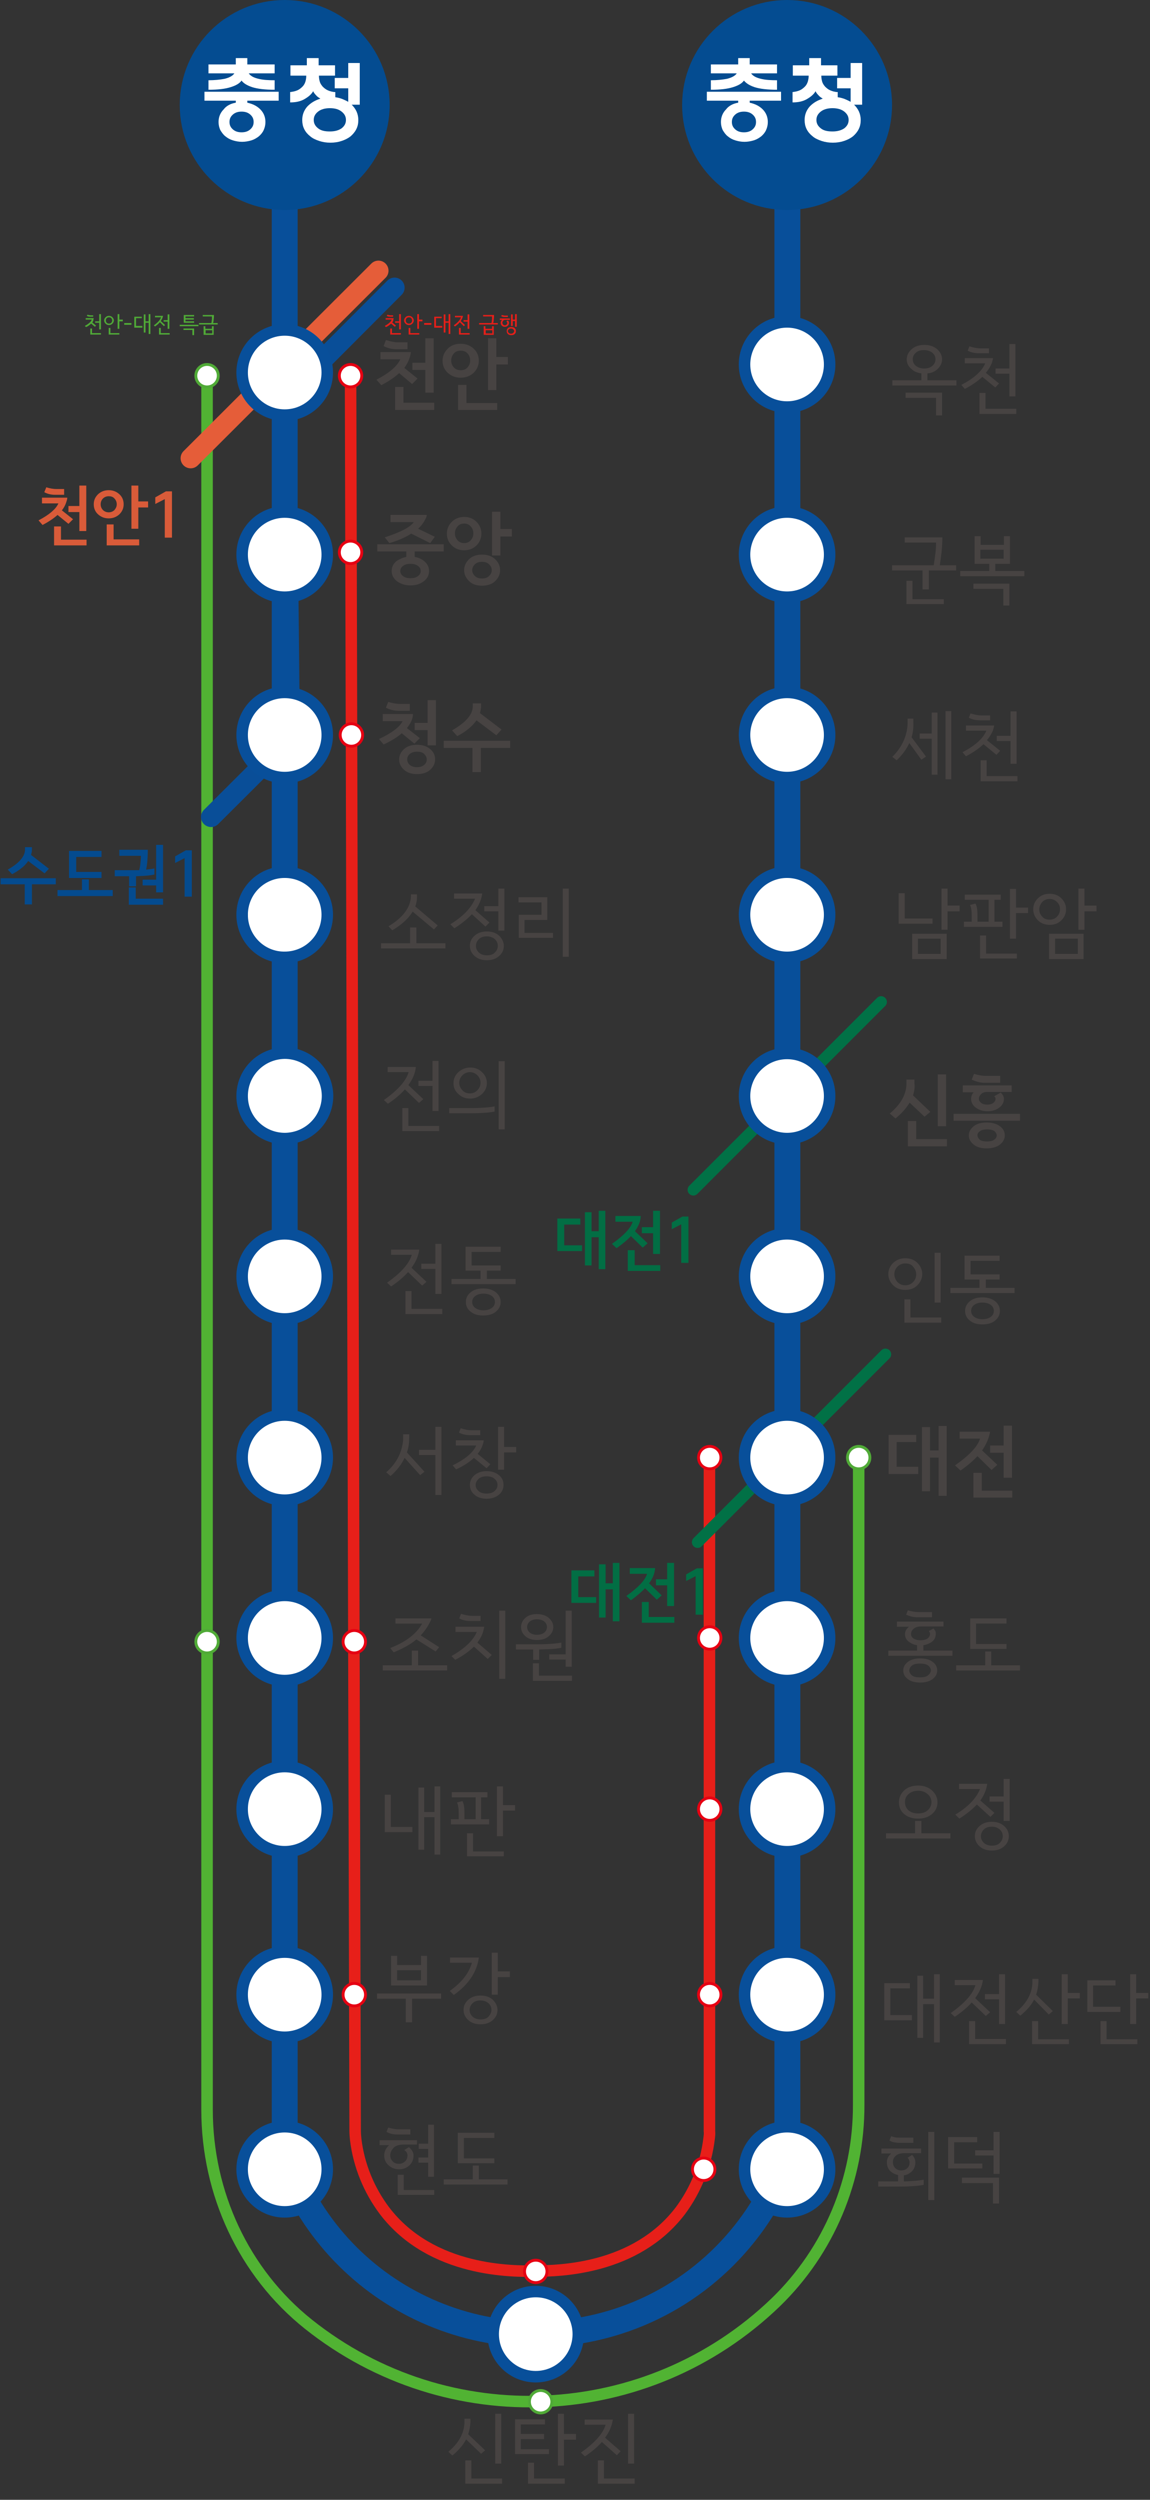 <?xml version="1.0" encoding="utf-8"?>
<!-- Generator: Adobe Illustrator 26.3.1, SVG Export Plug-In . SVG Version: 6.00 Build 0)  -->
<svg version="1.1" id="레이어_1" xmlns="http://www.w3.org/2000/svg" xmlns:xlink="http://www.w3.org/1999/xlink" x="0px"
	 y="0px" viewBox="0 0 399.9 869" style="enable-background:new 0 0 399.9 869;" xml:space="preserve">
<rect x="0" y="0" width="399.9" height="869" fill="#333333" stroke="none"/>
<style type="text/css">
	.st0{fill:none;stroke:#E71F19;stroke-width:4;stroke-miterlimit:10;}
	.st1{fill:none;stroke:#51B333;stroke-width:4;stroke-miterlimit:10;}
	.st2{fill:none;stroke:#094E98;stroke-width:7;stroke-linecap:round;stroke-miterlimit:10;}
	.st3{fill:none;stroke:#017146;stroke-width:4;stroke-linecap:round;stroke-miterlimit:10;}
	.st4{fill:none;stroke:#E55D39;stroke-width:7;stroke-linecap:round;stroke-miterlimit:10;}
	.st5{enable-background:new    ;}
	.st6{fill:#474342;}
	.st7{fill:#D95B39;}
	.st8{fill:none;stroke:#084F9A;stroke-width:9;stroke-miterlimit:10;}
	.st9{fill:#FFFFFF;stroke:#084F9A;stroke-width:4;stroke-miterlimit:10;}
	.st10{fill:#026E44;}
	.st11{fill:#044B8F;}
	.st12{fill:#FFFFFF;stroke:#E60012;stroke-miterlimit:10;}
	.st13{fill:#E71F19;}
	.st14{fill:#FFFFFF;stroke:#50AA37;stroke-miterlimit:10;}
	.st15{fill:#50AA37;}
	.st16{fill:#044C91;}
	.st17{fill:#FFFFFF;}
</style>
<g id="레이어_2_00000146473477718784827580000005322132952726045856_">
	<g id="레이어_1-2">
		<path class="st0" d="M121.9,129.5l1.6,611.3c0,1,0.1,2,0.2,3c1.1,9,4.6,17.5,10,24.7c16.4,21.5,44.9,21.1,52.6,21
			c8.2-0.1,34.7-0.5,50.3-21c5.5-7.4,8.9-16.1,10-25.2c0.1-0.8,0.2-1.7,0.1-2.5V506.7"/>
		<path class="st1" d="M298.6,509.2v222.4c0.1,25.9-10.3,50.8-28.9,68.8c-44.6,42.9-114,46.1-162.4,7.6C84.7,790,72,762.3,72,733.4
			V130.6"/>
		<polyline class="st2" points="137.2,100 99.6,137.7 100.8,256.7 73.4,284 		"/>
		<line class="st3" x1="306.4" y1="348.3" x2="241.1" y2="413.6"/>
		<line class="st3" x1="307.9" y1="470.8" x2="242.6" y2="536.1"/>
		<line class="st4" x1="131.6" y1="94.1" x2="66.3" y2="159.3"/>
		<g class="st5">
			<path class="st6" d="M142,377.2l5.2,4.9l-1.5,1.3l-4.9-4.7c-1.5,1.7-3.5,3.4-5.9,5l-1.4-1.3c4.8-3.4,7.7-6.6,8.6-9.7h-7.3v-1.8
				h9.8C144.4,373.1,143.5,375.2,142,377.2z M152.6,393.2h-12.7v-8h2.1v6.2h10.7V393.2z M152.5,386.2h-2.1v-8.7h-4.9v-1.8h4.9v-6.9
				h2.1V386.2z"/>
			<path class="st6" d="M172,386.4c-1.3,0.3-2.8,0.4-4.5,0.5s-3,0.1-4.2,0.1h-7.1v-1.8h7.2c1,0,2.3,0,4-0.1c1.7-0.1,3.2-0.2,4.6-0.5
				V386.4z M157.7,376.5c0-1.5,0.6-2.8,1.7-3.8c1.1-1,2.5-1.6,4.1-1.6c1.6,0,3,0.5,4.1,1.6c1.1,1,1.7,2.3,1.7,3.8s-0.6,2.8-1.7,3.8
				c-1.1,1-2.5,1.6-4.1,1.6c-1.6,0-3-0.5-4.1-1.6C158.2,379.3,157.7,378,157.7,376.5z M163.4,380.1c1.1,0,1.9-0.4,2.6-1.1
				c0.7-0.7,1.1-1.6,1.1-2.6c0-1-0.4-1.9-1.1-2.6c-0.7-0.7-1.6-1.1-2.6-1.1c-1,0-1.9,0.4-2.6,1.1c-0.7,0.7-1.1,1.6-1.1,2.6
				c0,1,0.4,1.9,1.1,2.6C161.5,379.8,162.4,380.1,163.4,380.1z M175.5,392.6h-2.1v-23.7h2.1V392.6z"/>
		</g>
		<g class="st5">
			<path class="st6" d="M330.4,639.1h-22.3v-1.8h10.1V633h2.2v4.3h10.1V639.1z M326,626.5c0,1.6-0.6,3-1.9,4.1
				c-1.3,1.1-2.9,1.6-4.8,1.6c-2,0-3.6-0.5-4.9-1.6s-1.8-2.5-1.8-4.1c0-1.6,0.6-2.9,1.8-4.1c1.2-1.1,2.8-1.7,4.9-1.7
				c1.9,0,3.6,0.6,4.8,1.7C325.3,623.5,326,624.9,326,626.5z M323.9,626.5c0-1.1-0.4-2-1.3-2.8c-0.9-0.8-2-1.2-3.3-1.2
				c-1.4,0-2.5,0.4-3.4,1.2s-1.2,1.7-1.2,2.8c0,1.1,0.4,2.1,1.2,2.8c0.8,0.7,1.9,1.1,3.4,1.1c1.4,0,2.5-0.4,3.3-1.1
				C323.4,628.6,323.9,627.6,323.9,626.5z"/>
			<path class="st6" d="M340.9,625.9l4.9,4.3l-1.4,1.4l-4.7-4.3c-1.6,1.7-3.6,3.3-6.1,4.9l-1.4-1.4c4.5-2.7,7.3-5.7,8.6-8.9h-7.3
				v-1.8h9.8C343,622.2,342.2,624.1,340.9,625.9z M350.8,638.3c0,1.4-0.5,2.5-1.6,3.5c-1.1,1-2.5,1.5-4.3,1.5
				c-1.8,0-3.2-0.5-4.3-1.5s-1.6-2.2-1.6-3.5c0-1.4,0.5-2.5,1.6-3.5c1.1-1,2.5-1.5,4.3-1.5c1.8,0,3.2,0.5,4.3,1.5
				C350.3,635.8,350.8,636.9,350.8,638.3z M348.7,638.3c0-0.9-0.3-1.6-1-2.3c-0.7-0.6-1.6-1-2.8-1c-1.2,0-2.1,0.3-2.8,1
				c-0.6,0.6-1,1.4-1,2.3s0.3,1.6,1,2.3c0.6,0.6,1.6,1,2.8,1c1.2,0,2.2-0.3,2.8-1C348.4,639.9,348.7,639.2,348.7,638.3z M351.1,633
				H349v-6.7h-4.9v-1.8h4.9v-6.1h2.1V633z"/>
		</g>
		<g class="st5">
			<path class="st6" d="M328.1,565.4h-8c-1,0-1.8,0.3-2.4,0.8c-0.6,0.5-0.9,1.1-0.9,1.8c0,0.7,0.3,1.2,0.9,1.6
				c0.6,0.4,1.4,0.6,2.4,0.6c1,0,1.8-0.2,2.4-0.6c0.6-0.4,0.9-1,0.9-1.6c0-0.1,0-0.3-0.1-0.5c-0.1-0.2-0.2-0.4-0.3-0.5l1.6-0.9
				c0.2,0.2,0.4,0.5,0.6,0.8s0.2,0.7,0.2,1.1c0,1.2-0.5,2.2-1.6,2.9c-0.8,0.5-1.7,0.9-2.7,1v1.9h10.1v1.8h-22.3v-1.8h10v-1.9
				c-1-0.1-1.8-0.5-2.6-1c-1.1-0.7-1.6-1.7-1.6-2.8c0-1.1,0.5-1.9,1.4-2.6h-4.2v-1.8h16.2V565.4z M314.1,580.7c0-1.2,0.5-2.1,1.6-3
				c1.1-0.8,2.5-1.2,4.3-1.2c1.8,0,3.3,0.4,4.3,1.2c1.1,0.8,1.6,1.8,1.6,3s-0.5,2.1-1.6,3c-1.1,0.8-2.5,1.2-4.3,1.2
				c-1.8,0-3.3-0.4-4.3-1.2C314.6,582.9,314.1,581.9,314.1,580.7z M324.1,562.2H319c-1.3,0-2.6-0.3-3.9-0.9l0.6-1.5
				c1.4,0.4,2.7,0.6,3.7,0.6h4.7V562.2z M316.2,580.7c0,0.6,0.3,1.2,0.9,1.7c0.6,0.5,1.6,0.7,2.8,0.7c1.3,0,2.2-0.2,2.8-0.7
				c0.6-0.5,1-1.1,1-1.7s-0.3-1.2-0.9-1.7c-0.7-0.5-1.6-0.7-2.9-0.7c-1.2,0-2.2,0.2-2.8,0.7C316.5,579.5,316.2,580.1,316.2,580.7z"
				/>
			<path class="st6" d="M354.8,580.7h-22.3v-1.8h10.1v-4.8h2.1v4.8h10V580.7z M350.1,573.2h-12.7v-10.6H350v1.8h-10.6v7.1h10.6
				V573.2z"/>
		</g>
		<g class="st5">
			<path class="st6" d="M319.3,512.4H309v-13.6h9.6v2.5h-6.8v8.6h7.5V512.4z M323.4,504.2h3v-8.5h2.8V520h-2.8v-13.3h-3v11.7h-2.8
				v-22.3h2.8V504.2z"/>
			<path class="st6" d="M341.5,504.2l5.3,5l-2,1.8l-4.9-4.8c-1.6,1.7-3.6,3.4-5.9,5l-1.9-1.8c5-3.5,7.9-6.6,8.7-9.3h-7.1v-2.4h10.6
				C343.9,499.9,343,502.1,341.5,504.2z M352,520.6h-13.5V512h2.9v6.2H352V520.6z M351.9,513.7H349V505h-4.7v-2.5h4.7v-6.9h2.9
				V513.7z"/>
		</g>
		<g class="st5">
			<path class="st6" d="M314.8,437.4c1.7,0,3.1,0.5,4.2,1.6c1.1,1.1,1.7,2.4,1.7,3.9c0,1.5-0.6,2.8-1.7,3.9s-2.5,1.6-4.2,1.6
				c-1.7,0-3.1-0.5-4.2-1.6c-1.1-1.1-1.7-2.4-1.7-3.9c0-1.5,0.6-2.8,1.7-3.9C311.8,437.9,313.2,437.4,314.8,437.4z M314.8,439.2
				c-1.1,0-2,0.4-2.7,1.1c-0.7,0.7-1.1,1.6-1.1,2.7c0,1,0.4,1.9,1.1,2.7c0.7,0.7,1.6,1.1,2.7,1.1c1.1,0,2-0.4,2.7-1.1
				c0.7-0.7,1.1-1.6,1.1-2.7c0-1-0.4-1.9-1.1-2.7C316.9,439.5,315.9,439.2,314.8,439.2z M327.2,459.8h-12.7v-8.1h2.1v6.3h10.7V459.8
				z M325,452.8v-17.3h2.1v17.3H325z"/>
			<path class="st6" d="M347.7,444.8h-4.9v2.9h10v1.8h-22.3v-1.8h10.1v-2.9h-5.2v-8.3h12.2v1.8h-10.1v4.7h10.1V444.8z M335.6,455.7
				c0-1.4,0.6-2.5,1.7-3.4s2.6-1.3,4.3-1.3c1.8,0,3.2,0.4,4.4,1.3c1.1,0.9,1.7,2,1.7,3.4s-0.6,2.5-1.7,3.4c-1.1,0.9-2.6,1.3-4.4,1.3
				c-1.8,0-3.2-0.4-4.3-1.3C336.1,458.2,335.6,457,335.6,455.7z M337.7,455.7c0,0.9,0.4,1.6,1.1,2.1s1.7,0.8,2.8,0.8
				c1.2,0,2.2-0.3,2.9-0.8c0.7-0.5,1.1-1.2,1.1-2.1s-0.4-1.6-1.1-2.1c-0.7-0.5-1.7-0.8-2.9-0.8c-1.2,0-2.1,0.3-2.8,0.8
				C338.1,454.1,337.7,454.8,337.7,455.7z"/>
		</g>
		<g class="st5">
			<path class="st6" d="M317.5,380.8l6,5.7l-2,1.7l-5.2-4.9c-1.1,1.9-2.7,3.7-4.9,5.5l-2-1.7c3.7-3.1,5.6-6.4,5.8-9.9v-1.9h2.8v1.4
				C318.2,378,317.9,379.4,317.5,380.8z M329.2,398.5h-13.5v-8.8h2.9v6.3h10.7V398.5z M326.1,391.5v-18h2.9v18H326.1z"/>
			<path class="st6" d="M354.7,389.6h-23.1v-2.4h23.1V389.6z M351.7,379.6h-8.9c-0.7,0.1-1.2,0.3-1.6,0.7c-0.5,0.5-0.8,1-0.8,1.7
				c0,0.6,0.3,1,0.8,1.4c0.5,0.4,1.2,0.6,2.1,0.6c0.9,0,1.6-0.2,2.1-0.6c0.5-0.4,0.8-0.8,0.8-1.4c0-0.4-0.2-0.7-0.5-0.9l2.3-1.3
				c0.7,0.7,1.1,1.4,1.1,2.2c0,1.3-0.6,2.3-1.7,3.1s-2.5,1.2-4,1.2s-2.9-0.4-4-1.2c-1.1-0.8-1.7-1.8-1.7-3.1c0-0.9,0.3-1.7,0.9-2.3
				h-3.8v-2.4h17V379.6z M336.9,394.7c0-1.3,0.6-2.3,1.7-3.2s2.7-1.3,4.5-1.3s3.4,0.4,4.6,1.3c1.2,0.9,1.7,1.9,1.7,3.2
				c0,1.3-0.6,2.3-1.7,3.2c-1.2,0.9-2.7,1.3-4.6,1.3s-3.4-0.4-4.5-1.3S336.9,396,336.9,394.7z M347.7,376.4h-5.4
				c-1.4,0-2.9-0.4-4.4-1.1l0.8-2c1.6,0.5,3,0.7,4.1,0.7h5V376.4z M339.9,394.7c0,0.5,0.3,1,0.8,1.5c0.5,0.4,1.4,0.6,2.5,0.6
				c1.1,0,2-0.2,2.5-0.6c0.6-0.4,0.9-0.9,0.9-1.5s-0.3-1-0.8-1.5c-0.6-0.4-1.4-0.6-2.5-0.6s-2,0.2-2.5,0.6
				C340.1,393.7,339.9,394.1,339.9,394.7z"/>
		</g>
		<g class="st5">
			<path class="st6" d="M324.3,321.1h-11.8v-10.6h2.1v8.8h9.7V321.1z M329.2,333.4h-12v-8.8h12V333.4z M327.1,331.6v-5.3h-7.9v5.3
				H327.1z M333.7,316.8h-4.2v6.4h-2.1v-14.3h2.1v5.9h4.2V316.8z"/>
			<path class="st6" d="M348.6,322.2h-13.4v-1.8h2.7v-1.9c0-0.7,0-1.4-0.1-2.1c-0.1-0.7-0.2-1.3-0.5-1.8l1.9-0.5
				c0.3,0.5,0.5,1.2,0.6,2.1c0.1,0.9,0.1,1.6,0.1,2.3v1.9h3.9v-7.6h-8.3V311H348v1.8h-2.2v7.6h2.8V322.2z M353.5,333.2h-12.7v-8h2.1
				v6.3h10.7V333.2z M357.5,317.4h-4.2v8.9h-2.1v-17.3h2.1v6.5h4.2V317.4z"/>
			<path class="st6" d="M359.3,316.1c0-1.5,0.5-2.7,1.6-3.8c1.1-1.1,2.4-1.6,4.1-1.6c1.7,0,3,0.5,4.1,1.6c1.1,1.1,1.6,2.3,1.6,3.8
				s-0.5,2.7-1.6,3.8c-1.1,1.1-2.4,1.6-4.1,1.6c-1.6,0-3-0.5-4.1-1.6C359.8,318.8,359.3,317.5,359.3,316.1z M365,319.7
				c1.1,0,2-0.4,2.6-1.1c0.7-0.7,1-1.6,1-2.5c0-1-0.3-1.8-1-2.5c-0.7-0.7-1.5-1.1-2.6-1.1c-1.1,0-2,0.4-2.6,1.1
				c-0.6,0.7-1,1.6-1,2.5c0,1,0.3,1.8,1,2.5C363,319.4,363.9,319.7,365,319.7z M376.8,333.4h-12v-8.8h12V333.4z M374.8,331.6v-5.3
				h-7.9v5.3H374.8z M381.3,316.8h-4.2v6.4H375v-14.3h2.1v5.9h4.2V316.8z"/>
		</g>
		<g class="st5">
			<path class="st6" d="M317,256.3l5,6.7l-1.6,1.1l-4.2-5.8c-1,2.2-2.5,4.2-4.4,6l-1.5-1.2c3.3-3.3,5.1-7.1,5.3-11.4v-1.9h2v1.1
				C317.7,252.8,317.5,254.6,317,256.3z M319.8,255h4.2v-7.3h2v21.6h-2v-12.5h-4.2V255z M330.8,270.9h-2v-23.7h2V270.9z"/>
			<path class="st6" d="M343.2,257.3l4.6,3.7l-1.3,1.4l-4.5-3.7c-1.6,1.5-3.6,2.9-6.1,4.2l-1.2-1.4c4.4-2.3,7.2-4.8,8.3-7.5h-7.1
				v-1.8h9.8c0,0.4-0.2,0.9-0.4,1.7C344.8,255.1,344.1,256.2,343.2,257.3z M344.3,250.4h-3.4c-1.6,0-2.9-0.3-4-0.9l0.6-1.5
				c1.3,0.4,2.6,0.7,3.8,0.7h3V250.4z M353.7,271.6h-12.7v-7.3h2.1v5.5h10.7V271.6z M353.5,265.5h-2.1v-7.9h-4.8v-1.8h4.8v-8.5h2.1
				V265.5z"/>
		</g>
		<g class="st5">
			<path class="st6" d="M327.7,186.7c0,1.6-0.1,3.4-0.3,5.4c-0.2,1.7-0.4,3.2-0.6,4.4h5.7v1.8h-9.5v6.6h-2.2v-6.6h-10.6v-1.8h14.5
				c0.2-1.3,0.4-2.8,0.6-4.3c0.2-1.7,0.2-2.9,0.2-3.6h-10.9v-1.8H327.7z M328.3,210h-13.1v-8.1h2.1v6.4h10.9V210z"/>
			<path class="st6" d="M351.1,196h-5v2.5h10.1v1.8h-22.3v-1.8h10.1V196h-5.1v-9.6h2.1v3h8.1v-3h2.1V196z M351,210.5h-2.1v-5.8
				h-10.4v-1.8H351V210.5z M349,194.2v-3.1h-8.1v3.1H349z"/>
		</g>
		<g class="st5">
			<path class="st6" d="M315.3,124.9c0-1.3,0.6-2.5,1.7-3.5s2.6-1.5,4.4-1.5c1.9,0,3.3,0.5,4.5,1.5c1.1,1,1.7,2.2,1.7,3.5
				c0,1.3-0.6,2.5-1.7,3.5c-0.9,0.8-2,1.3-3.4,1.4v2.4h10.1v1.8h-22.3v-1.8h10.1v-2.4c-1.3-0.2-2.5-0.6-3.3-1.4
				C315.8,127.4,315.3,126.2,315.3,124.9z M327.6,144.4h-2.1v-6.1h-10.6v-1.8h12.7V144.4z M317.4,124.9c0,0.8,0.3,1.6,1,2.2
				c0.7,0.6,1.7,1,2.9,1c1.3,0,2.3-0.3,3-1c0.7-0.6,1-1.4,1-2.2c0-0.8-0.3-1.6-1-2.2c-0.7-0.6-1.7-1-3-1c-1.3,0-2.2,0.3-2.9,1
				C317.7,123.3,317.4,124,317.4,124.9z"/>
			<path class="st6" d="M342.8,129.6l4.6,3.7l-1.3,1.4l-4.5-3.7c-1.6,1.5-3.6,2.9-6.1,4.2l-1.2-1.4c4.4-2.3,7.2-4.8,8.3-7.5h-7.1
				v-1.8h9.8c0,0.4-0.2,0.9-0.4,1.7C344.4,127.4,343.7,128.6,342.8,129.6z M343.9,122.8h-3.4c-1.6,0-2.9-0.3-4-0.9l0.6-1.5
				c1.3,0.4,2.6,0.7,3.8,0.7h3V122.8z M353.3,143.9h-12.7v-7.3h2.1v5.5h10.7V143.9z M353.1,137.8h-2.1v-7.9h-4.8v-1.8h4.8v-8.5h2.1
				V137.8z"/>
		</g>
		<g class="st5">
			<path class="st7" d="M21.5,177.4l3.9,3.1l-1.6,1.6L20,179c-1.3,1.2-3.1,2.4-5.2,3.5l-1.4-1.6c3.8-2,6.1-4,6.9-5.9h-5.7V173h8.8
				c0,0.5-0.2,1.1-0.4,1.7C22.7,175.6,22.2,176.6,21.5,177.4z M22.3,172h-3.1c-1.4,0-2.7-0.3-3.8-0.9l0.7-1.7
				c1.3,0.4,2.5,0.6,3.5,0.6h2.7V172z M30.1,189.6H18.8V183h2.4v4.6h8.9V189.6z M30,184.6h-2.4V178h-3.8v-2.1h3.8v-7.1H30V184.6z"/>
			<path class="st7" d="M37.8,170.4c1.5,0,2.7,0.5,3.7,1.4c1,0.9,1.5,2.1,1.5,3.5s-0.5,2.5-1.5,3.5c-1,0.9-2.2,1.4-3.7,1.4
				s-2.7-0.5-3.7-1.4c-1-0.9-1.5-2.1-1.5-3.5s0.5-2.5,1.5-3.5C35.1,170.9,36.3,170.4,37.8,170.4z M37.8,172.5c-0.8,0-1.5,0.3-2,0.8
				s-0.8,1.2-0.8,2s0.3,1.5,0.8,2s1.2,0.8,2,0.8s1.5-0.3,2-0.8c0.5-0.6,0.8-1.2,0.8-2s-0.3-1.5-0.8-2
				C39.3,172.7,38.6,172.5,37.8,172.5z M48.3,189.6H37.1v-7.3h2.4v5.2h8.9V189.6z M51.5,176.4h-3.4v7.4h-2.4v-15h2.4v5.5h3.4V176.4z
				"/>
			<path class="st7" d="M59.7,186.9h-2.4v-13.4l-3.3,1.7v-2.3l3.7-2.1h2.1V186.9z"/>
		</g>
		<path class="st8" d="M99,64.8v684.9c17.1,48.3,70.1,73.5,118.4,56.4c26.3-9.3,47-30.1,56.4-56.4V63.5"/>
		<circle class="st9" cx="99" cy="129.5" r="14.8"/>
		<g class="st5">
			<path class="st6" d="M140.6,127.9l4.6,3.7l-1.9,1.9l-4.5-3.8c-1.6,1.5-3.7,2.9-6.2,4.2l-1.7-1.9c4.6-2.4,7.3-4.8,8.3-7.1h-6.9
				v-2.5h10.6c-0.1,0.6-0.2,1.3-0.5,2.1C142,125.7,141.4,126.8,140.6,127.9z M141.6,121.4h-3.7c-1.7,0-3.2-0.4-4.5-1.1l0.8-2.1
				c1.6,0.5,3,0.8,4.2,0.8h3.3V121.4z M150.9,142.5h-13.5v-8h2.9v5.5h10.7V142.5z M150.8,136.5h-2.9v-7.9h-4.5v-2.5h4.5v-8.5h2.9
				V136.5z"/>
			<path class="st6" d="M160.2,119.5c1.8,0,3.3,0.6,4.5,1.7c1.2,1.1,1.8,2.5,1.8,4.2c0,1.6-0.6,3-1.8,4.2c-1.2,1.1-2.7,1.7-4.5,1.7
				s-3.3-0.6-4.5-1.7s-1.8-2.5-1.8-4.2c0-1.6,0.6-3,1.8-4.2C156.9,120,158.4,119.5,160.2,119.5z M160.2,121.9c-1,0-1.8,0.3-2.4,1
				c-0.6,0.7-0.9,1.5-0.9,2.4s0.3,1.8,0.9,2.4c0.6,0.7,1.4,1,2.4,1c1,0,1.8-0.3,2.4-1c0.6-0.7,0.9-1.5,0.9-2.4s-0.3-1.8-0.9-2.4
				C162,122.2,161.2,121.9,160.2,121.9z M172.8,142.5h-13.5v-8.7h2.9v6.3h10.7V142.5z M176.6,126.7h-4v8.9h-2.9v-18h2.9v6.5h4V126.7
				z"/>
		</g>
		<path class="st9" d="M84.2,192.8c0-8.2,6.6-14.8,14.8-14.8s14.8,6.6,14.8,14.8c0,8.2-6.6,14.8-14.8,14.8
			C90.8,207.6,84.2,200.9,84.2,192.8C84.2,192.8,84.2,192.8,84.2,192.8"/>
		<g class="st5">
			<path class="st6" d="M141.3,193.6v-1.9h-10.1v-2.5h23.1v2.5h-10.1v1.9c1.2,0.2,2.2,0.6,3.1,1.3c1.3,1,1.9,2.2,1.9,3.6
				s-0.6,2.7-1.9,3.6c-1.3,1-2.8,1.4-4.6,1.4c-1.8,0-3.3-0.5-4.6-1.4c-1.3-1-1.9-2.2-1.9-3.6s0.6-2.7,1.9-3.6
				C139.1,194.3,140.1,193.8,141.3,193.6z M147.9,180.5c-0.6,1.2-1.4,2.3-2.5,3.3l5.8,2.8l-1.6,2.2l-6.6-3.3c-2,1.3-4.5,2.4-7.6,3.3
				l-1.6-2c5.5-1.8,8.8-3.5,10.1-5.3h-8.1v-2.5h12.6C148.4,179.5,148.2,180,147.9,180.5z M139.2,198.5c0,0.7,0.3,1.3,1,1.8
				c0.7,0.5,1.5,0.7,2.5,0.7c1.1,0,1.9-0.2,2.6-0.7c0.7-0.5,1-1.1,1-1.8c0-0.7-0.3-1.3-1-1.8c-0.7-0.5-1.5-0.7-2.6-0.7
				c-1,0-1.9,0.2-2.5,0.7C139.5,197.2,139.2,197.8,139.2,198.5z"/>
			<path class="st6" d="M155.4,185.5c0-1.6,0.6-3,1.7-4.1c1.1-1.1,2.6-1.7,4.3-1.7c1.8,0,3.2,0.6,4.3,1.7c1.1,1.1,1.7,2.5,1.7,4.1
				c0,1.6-0.6,3-1.7,4.1c-1.1,1.1-2.6,1.7-4.3,1.7c-1.7,0-3.2-0.6-4.3-1.7C155.9,188.4,155.4,187.1,155.4,185.5z M161.4,188.8
				c0.9,0,1.7-0.3,2.3-1c0.6-0.7,0.9-1.4,0.9-2.4s-0.3-1.7-0.9-2.4c-0.6-0.7-1.4-1-2.3-1c-0.9,0-1.7,0.3-2.3,1
				c-0.6,0.7-0.9,1.4-0.9,2.4s0.3,1.7,0.9,2.4C159.7,188.5,160.5,188.8,161.4,188.8z M173.9,198.2c0,1.5-0.6,2.7-1.7,3.8
				c-1.1,1.1-2.7,1.6-4.6,1.6c-1.9,0-3.4-0.5-4.5-1.6c-1.1-1.1-1.7-2.3-1.7-3.8s0.6-2.7,1.7-3.8c1.1-1.1,2.7-1.6,4.5-1.6
				c1.9,0,3.4,0.5,4.6,1.6C173.3,195.5,173.9,196.7,173.9,198.2z M171,198.2c0-0.8-0.3-1.4-0.9-2c-0.6-0.6-1.4-0.9-2.5-0.9
				c-1.1,0-1.9,0.3-2.5,0.9s-0.9,1.3-0.9,2s0.3,1.4,0.9,2s1.4,0.9,2.5,0.9c1.1,0,1.9-0.3,2.5-0.9C170.7,199.6,171,199,171,198.2z
				 M178,186.5h-4v6.6h-2.9v-15.2h2.9v6h4V186.5z"/>
		</g>
		<path class="st9" d="M84.2,255.5c0-8.2,6.6-14.8,14.8-14.8s14.8,6.6,14.8,14.8c0,8.2-6.6,14.8-14.8,14.8
			C90.8,270.3,84.2,263.7,84.2,255.5"/>
		<g class="st5">
			<path class="st6" d="M141.5,253.1l4.5,3.5l-1.9,1.9l-4.4-3.6c-1.6,1.4-3.7,2.7-6.3,3.9l-1.6-1.9c4.5-2.1,7.2-4.2,8.2-6.2h-6.9
				v-2.5h10.5c0,0.6-0.1,1.3-0.4,2.1C142.8,251.3,142.2,252.2,141.5,253.1z M142.4,247.1h-3.7c-1.7,0-3.2-0.4-4.5-1.1l0.8-2
				c1.6,0.5,3,0.7,4.2,0.7h3.3V247.1z M151.3,264c0,1.4-0.6,2.6-1.7,3.6c-1.1,1-2.7,1.5-4.6,1.5c-1.9,0-3.4-0.5-4.5-1.5
				c-1.1-1-1.7-2.2-1.7-3.6c0-1.4,0.6-2.6,1.7-3.6s2.6-1.5,4.5-1.5s3.4,0.5,4.6,1.5S151.3,262.6,151.3,264z M148.4,264
				c0-0.7-0.3-1.3-0.9-1.9s-1.4-0.8-2.5-0.8c-1.1,0-1.9,0.3-2.5,0.8s-0.9,1.1-0.9,1.9c0,0.7,0.3,1.4,0.9,1.9s1.4,0.8,2.5,0.8
				c1.1,0,1.9-0.3,2.5-0.8S148.4,264.8,148.4,264z M151.6,259.1h-2.9v-5.3h-4.5v-2.5h4.5v-7.9h2.9V259.1z"/>
			<path class="st6" d="M177.3,260h-10.1v8.4h-2.9V260h-10v-2.5h23.1V260z M167.3,245.8c-0.1,0.7-0.2,1.4-0.4,2.1l7.5,5.7l-1.8,2
				l-6.9-5.2c-1.4,2-3.6,3.9-6.7,5.5l-1.8-2c4.7-2.7,7.1-5.4,7.2-8.2v-1.2h2.9V245.8z"/>
		</g>
		<g class="st5">
			<path class="st6" d="M154.8,329.7h-22.3v-1.8h10.1v-5.5h2.2v5.5h10.1V329.7z M144.4,315.1l7.8,6.6l-1.3,1.4l-7.4-6.2
				c-1.4,2.3-3.7,4.5-7.1,6.5l-1.3-1.4c5-3,7.6-6.5,7.8-10.3v-0.8h2.1v0.9C145,313,144.8,314.1,144.4,315.1z"/>
			<path class="st6" d="M165.3,316.4l4.9,4.3l-1.4,1.4l-4.7-4.3c-1.6,1.7-3.6,3.3-6.1,4.9l-1.4-1.4c4.4-2.7,7.3-5.7,8.6-8.9h-7.3
				v-1.8h9.8C167.4,312.7,166.6,314.6,165.3,316.4z M175.2,328.8c0,1.4-0.5,2.5-1.6,3.5c-1.1,1-2.5,1.5-4.3,1.5
				c-1.8,0-3.2-0.5-4.3-1.5c-1.1-1-1.6-2.2-1.6-3.5c0-1.4,0.5-2.5,1.6-3.5c1.1-1,2.5-1.5,4.3-1.5c1.8,0,3.2,0.5,4.3,1.5
				C174.6,326.3,175.2,327.5,175.2,328.8z M173.1,328.8c0-0.9-0.3-1.6-1-2.3c-0.7-0.6-1.6-1-2.8-1c-1.2,0-2.1,0.3-2.8,1
				c-0.6,0.6-1,1.4-1,2.3s0.3,1.6,1,2.3c0.6,0.6,1.6,1,2.8,1c1.2,0,2.2-0.3,2.8-1C172.8,330.4,173.1,329.7,173.1,328.8z
				 M175.4,323.5h-2.1v-6.7h-4.9V315h4.9v-6.1h2.1V323.5z"/>
			<path class="st6" d="M192.4,326h-12v-8h7.9v-4.3h-8v-1.8h10v7.9h-7.9v4.5h9.9V326z M197.8,332.6h-2.1v-23.7h2.1V332.6z"/>
		</g>
		<path class="st9" d="M84.2,318c0-8.2,6.6-14.8,14.8-14.8c8.2,0,14.8,6.6,14.8,14.8c0,8.2-6.6,14.8-14.8,14.8
			C90.8,332.9,84.2,326.2,84.2,318C84.1,318,84.1,318,84.2,318"/>
		<circle class="st9" cx="99" cy="506.7" r="14.8"/>
		<circle class="st9" cx="99" cy="443.7" r="14.8"/>
		<circle class="st9" cx="99" cy="628.9" r="14.8"/>
		<circle class="st9" cx="99" cy="754.1" r="14.8"/>
		<circle class="st9" cx="99" cy="569.4" r="14.8"/>
		<circle class="st9" cx="99" cy="693.4" r="14.8"/>
		<path class="st9" d="M84.2,381c0-8.2,6.6-14.8,14.8-14.9c8.2,0,14.8,6.6,14.9,14.8c0,8.2-6.6,14.8-14.8,14.9c0,0,0,0,0,0
			C90.8,395.8,84.2,389.2,84.2,381C84.2,381,84.2,381,84.2,381"/>
		<circle class="st9" cx="273.7" cy="754.1" r="14.8"/>
		<circle class="st9" cx="186.3" cy="811.4" r="14.8"/>
		<circle class="st9" cx="273.7" cy="693.4" r="14.8"/>
		<circle class="st9" cx="273.7" cy="628.9" r="14.8"/>
		<circle class="st9" cx="273.7" cy="569.4" r="14.8"/>
		<circle class="st9" cx="273.7" cy="506.7" r="14.8"/>
		<circle class="st9" cx="273.7" cy="443.7" r="14.8"/>
		<circle class="st9" cx="273.7" cy="381" r="14.8"/>
		<circle class="st9" cx="273.7" cy="318" r="14.8"/>
		<circle class="st9" cx="273.7" cy="255.5" r="14.8"/>
		<circle class="st9" cx="273.7" cy="192.8" r="14.8"/>
		<circle class="st9" cx="273.7" cy="126.7" r="14.8"/>
		<g class="st5">
			<path class="st6" d="M143.1,440.7l5.2,4.9l-1.5,1.3l-4.9-4.7c-1.5,1.7-3.5,3.4-5.9,5l-1.4-1.3c4.8-3.4,7.7-6.6,8.6-9.7H136v-1.8
				h9.8C145.5,436.6,144.6,438.7,143.1,440.7z M153.7,456.8h-12.7v-8h2.1v6.2h10.7V456.8z M153.5,449.8h-2.1v-8.7h-4.9v-1.8h4.9
				v-6.9h2.1V449.8z"/>
			<path class="st6" d="M174.2,441.7h-4.9v2.9h10v1.8h-22.3v-1.8h10.1v-2.9h-5.2v-8.3h12.2v1.8h-10.1v4.7h10.1V441.7z M162,452.6
				c0-1.4,0.6-2.5,1.7-3.4c1.1-0.9,2.6-1.3,4.3-1.3c1.8,0,3.2,0.4,4.4,1.3c1.1,0.9,1.7,2,1.7,3.4s-0.6,2.5-1.7,3.4
				c-1.1,0.9-2.6,1.3-4.4,1.3c-1.8,0-3.2-0.4-4.3-1.3C162.6,455.2,162,454,162,452.6z M164.2,452.6c0,0.9,0.4,1.6,1.1,2.1
				c0.7,0.5,1.7,0.8,2.8,0.8c1.2,0,2.2-0.3,2.9-0.8s1.1-1.2,1.1-2.1s-0.4-1.6-1.1-2.1c-0.7-0.5-1.7-0.8-2.9-0.8
				c-1.2,0-2.1,0.3-2.8,0.8C164.5,451.1,164.2,451.8,164.2,452.6z"/>
		</g>
		<g class="st5">
			<path class="st6" d="M141.5,504.9l6.1,6.7l-1.5,1.2l-5.4-6c-1.1,2.3-2.7,4.4-4.9,6.3l-1.5-1.3c3.6-3.1,5.5-6.9,5.9-11.3v-1.9h2.1
				v1.1C142.3,501.5,142.1,503.2,141.5,504.9z M153.5,519.7h-2.1v-13.9h-5.7v-1.8h5.7v-8h2.1V519.7z"/>
			<path class="st6" d="M166.1,505.4l4.4,3.6l-1.3,1.4l-4.4-3.6c-1.6,1.5-3.6,2.8-6.2,4l-1.2-1.4c4.3-2.1,7.1-4.4,8.2-6.9h-7.1v-1.8
				h9.7c0,0.4-0.1,0.9-0.4,1.7C167.5,503.4,166.9,504.4,166.1,505.4z M167,498.9h-3.4c-1.6,0-2.9-0.3-4-0.9l0.6-1.5
				c1.3,0.4,2.6,0.7,3.8,0.7h3V498.9z M175.1,516.2c0,1.3-0.5,2.5-1.6,3.4c-1.1,0.9-2.5,1.4-4.3,1.4c-1.8,0-3.2-0.5-4.2-1.4
				c-1.1-0.9-1.6-2.1-1.6-3.4c0-1.3,0.5-2.4,1.6-3.4c1.1-0.9,2.5-1.4,4.2-1.4c1.8,0,3.2,0.5,4.3,1.4
				C174.6,513.7,175.1,514.8,175.1,516.2z M173,516.2c0-0.8-0.3-1.5-1-2.1c-0.6-0.6-1.6-0.9-2.8-0.9c-1.2,0-2.1,0.3-2.8,0.9
				c-0.6,0.6-1,1.3-1,2.1c0,0.8,0.3,1.5,1,2.1c0.6,0.6,1.6,0.9,2.8,0.9c1.2,0,2.2-0.3,2.8-0.9C172.7,517.7,173,517,173,516.2z
				 M179.5,504.9h-4.2v6h-2.1V496h2.1v7h4.2V504.9z"/>
		</g>
		<g class="st5">
			<path class="st6" d="M155.4,580.7h-22.3v-1.8h10.1v-5.1h2.2v5.1h10.1V580.7z M146.3,568.5l6.4,4.1l-1.2,1.5l-6.7-4.2
				c-2.1,1.8-4.8,3.2-7.9,4.5l-1.2-1.5c5.4-2.1,9.1-4.9,11.1-8.5h-9.3v-1.8H150c0,0.2-0.1,0.6-0.4,1.1
				C148.8,565.4,147.7,567,146.3,568.5z"/>
			<path class="st6" d="M166,571l5,4.3l-1.4,1.4l-4.8-4.3c-1.6,1.6-3.8,3.2-6.5,4.6l-1.3-1.3c4.7-2.7,7.6-5.5,8.8-8.4h-7.4v-1.8h10
				c-0.1,0.4-0.2,1-0.4,1.7C167.6,568.6,166.9,569.8,166,571z M167,563.5h-3.3c-1.6,0-2.9-0.3-4-0.9l0.6-1.6
				c1.3,0.4,2.6,0.7,3.8,0.7h3V563.5z M175.7,583.6h-2.1v-23.7h2.1V583.6z"/>
			<path class="st6" d="M187.5,573.4v3.6h-2.1v-3.6h-6v-1.8h7.2c1,0,2.3,0,4-0.1c1.7-0.1,3.2-0.2,4.6-0.5v1.8
				c-1.3,0.3-2.8,0.4-4.5,0.5C189.5,573.3,188.4,573.4,187.5,573.4z M181.2,565.6c0-1.2,0.5-2.3,1.5-3.2c1-0.9,2.4-1.3,4-1.3
				c1.7,0,3,0.4,4.1,1.3c1,0.9,1.6,1.9,1.6,3.2c0,1.2-0.5,2.3-1.6,3.2c-1,0.9-2.4,1.3-4.1,1.3c-1.6,0-3-0.4-4-1.3
				S181.2,566.9,181.2,565.6z M183.3,565.6c0,0.7,0.3,1.4,0.9,1.9c0.6,0.5,1.5,0.8,2.5,0.8c1.1,0,2-0.3,2.6-0.8
				c0.6-0.5,0.9-1.2,0.9-1.9c0-0.7-0.3-1.4-0.9-1.9c-0.6-0.5-1.5-0.8-2.6-0.8c-1.1,0-1.9,0.3-2.5,0.8
				C183.6,564.2,183.3,564.9,183.3,565.6z M198.9,584.3h-13.6v-6.1h2.1v4.3h11.5V584.3z M196.7,579.4v-2.5h-5.7v-1.8h5.7v-15.2h2.1
				v19.5H196.7z"/>
		</g>
		<g class="st5">
			<path class="st6" d="M143.4,636.9h-9.6v-13h2.1v11.2h7.5V636.9z M147.5,629.9h3.6v-8.9h2v23.7h-2v-13h-3.6V643h-2v-21.6h2V629.9z
				"/>
			<path class="st6" d="M170.2,634.2h-13.4v-1.8h2.7v-1.9c0-0.7,0-1.4-0.1-2.1c-0.1-0.7-0.2-1.3-0.5-1.8l1.9-0.5
				c0.3,0.5,0.5,1.2,0.6,2.1c0.1,0.9,0.1,1.6,0.1,2.3v1.9h3.9v-7.6h-8.3V623h12.4v1.8h-2.2v7.6h2.8V634.2z M175.1,645.3h-12.7v-8
				h2.1v6.3h10.7V645.3z M179.1,629.4h-4.2v8.9h-2.1v-17.3h2.1v6.5h4.2V629.4z"/>
		</g>
		<g class="st5">
			<path class="st6" d="M153.4,694.8h-10.1v8.2h-2.2v-8.2h-10V693h22.3V694.8z M148.4,690.2H136v-10.3h2.1v3.2h8.3v-3.2h2.1V690.2z
				 M146.4,688.4v-3.5h-8.3v3.5H146.4z"/>
			<path class="st6" d="M166.5,680.6c-0.7,5-3.6,9.3-8.7,12.9l-1.4-1.4c4.2-3,6.7-6.2,7.7-9.8h-7.6v-1.8H166.5z M173,698.7
				c0,1.4-0.5,2.5-1.6,3.5c-1.1,1-2.5,1.5-4.3,1.5c-1.8,0-3.2-0.5-4.3-1.5c-1.1-1-1.6-2.2-1.6-3.5c0-1.4,0.5-2.5,1.6-3.5
				c1.1-1,2.5-1.5,4.3-1.5c1.8,0,3.2,0.5,4.3,1.5C172.4,696.2,173,697.4,173,698.7z M170.9,698.7c0-0.9-0.3-1.6-1-2.3
				c-0.7-0.6-1.6-1-2.8-1c-1.2,0-2.1,0.3-2.8,1c-0.6,0.6-1,1.4-1,2.3s0.3,1.6,1,2.3c0.6,0.6,1.6,1,2.8,1c1.2,0,2.2-0.3,2.8-1
				C170.5,700.3,170.9,699.6,170.9,698.7z M177.3,687.3h-4.2v6.1H171v-14.6h2.1v6.5h4.2V687.3z"/>
		</g>
		<g class="st5">
			<path class="st6" d="M145,745.5h-4.5c-1.8,0-3,0.4-3.7,1.2c-0.7,0.8-1.1,1.6-1.1,2.5s0.3,1.6,0.9,2.2s1.3,0.8,2.2,0.8
				c0.8,0,1.4-0.3,2-0.8c0.6-0.5,0.9-1.3,0.9-2.2c0-0.2-0.1-0.5-0.2-0.8c-0.1-0.3-0.4-0.6-0.9-1l1.6-1c0.5,0.4,0.9,0.9,1.2,1.4
				c0.3,0.5,0.4,1,0.4,1.5c0,1.4-0.5,2.6-1.5,3.5c-1,0.9-2.2,1.3-3.5,1.3c-1.5,0-2.7-0.5-3.7-1.4c-1-0.9-1.5-2-1.5-3.4
				c0-1.1,0.4-2.2,1.3-3.2c0.1-0.1,0.3-0.3,0.4-0.4H132v-1.7h13V745.5z M142.6,742h-4.4c-1.5,0-2.7-0.3-3.8-0.9l0.6-1.5
				c1.4,0.4,2.6,0.6,3.5,0.6h4.2V742z M151,763h-12.7v-7h2.1v5.3H151V763z M150.9,756.7h-2v-4.9h-3.4V750h3.4v-3h-3.3v-1.8h3.3v-6.6
				h2V756.7z"/>
			<path class="st6" d="M176.6,759.4h-22.3v-1.8h10.1v-4.8h2.1v4.8h10V759.4z M171.9,752h-12.7v-10.6h12.7v1.8h-10.6v7.1h10.6V752z"
				/>
		</g>
		<g class="st5">
			<path class="st6" d="M162.8,846.2l5.9,5.6l-1.4,1.2l-5.2-5c-1.1,2-2.6,3.8-4.8,5.6l-1.4-1.3c3.6-3,5.4-6.3,5.6-9.9v-1.6h2.1v1.1
				C163.5,843.3,163.3,844.8,162.8,846.2z M174.5,863.4h-12.7v-8.1h2.1v6.3h10.7V863.4z M172.2,856.4v-17.3h2.1v17.3H172.2z"/>
			<path class="st6" d="M191,853.1h-11.9V841h10.4v1.8h-8.4v3.3h8.1v1.8h-8.1v3.5h9.8V853.1z M196.3,863.4h-12.7v-7.3h2.1v5.5h10.7
				V863.4z M200.3,848.1h-4.2v9H194v-18h2.1v7h4.2V848.1z"/>
			<path class="st6" d="M210.4,847.4l5.4,4.7l-1.3,1.4l-5.2-4.6c-1.5,1.7-3.5,3.4-5.9,5l-1.4-1.3c4.8-3.4,7.7-6.6,8.6-9.7h-7.3v-1.8
				h9.8C212.8,843.3,211.9,845.4,210.4,847.4z M220.6,863.4h-12.7v-8.1h2.1v6.3h10.7V863.4z M218.4,856.4v-17.3h2.1v17.3H218.4z"/>
		</g>
		<g class="st5">
			<path class="st6" d="M320.3,748.5h-6.4c-1.1,0.1-1.9,0.4-2.4,0.9c-0.7,0.6-1,1.3-1,2.2c0,0.9,0.3,1.5,0.8,2.1
				c0.6,0.5,1.2,0.8,2.1,0.8c0.9,0,1.6-0.3,2.1-0.8c0.6-0.5,0.8-1.2,0.8-2.1c0-0.2-0.1-0.5-0.2-0.8c-0.1-0.3-0.3-0.5-0.5-0.7l1.6-1
				c0.3,0.4,0.6,0.7,0.8,1.2c0.2,0.4,0.3,0.9,0.3,1.4c0,1.4-0.5,2.5-1.4,3.3c-0.7,0.6-1.6,1.1-2.6,1.2v2.1c0.7,0,1.4,0,2.3-0.1
				c1.7-0.1,3.2-0.2,4.6-0.5v1.8c-1.3,0.3-2.8,0.4-4.5,0.5c-1.6,0.1-3,0.1-4.2,0.1h-7.1v-1.8h6.9v-2.2c-1-0.2-1.8-0.6-2.5-1.2
				c-1-0.8-1.4-2-1.4-3.3c0-0.7,0.2-1.4,0.6-2c0.3-0.4,0.6-0.7,0.9-1h-3.4v-1.7h13.8V748.5z M317.6,744.9h-5c-0.6,0-1.2-0.1-1.8-0.2
				s-1.1-0.4-1.5-0.6l0.6-1.5c0.6,0.2,1.1,0.4,1.5,0.4c0.4,0.1,0.9,0.1,1.4,0.1h4.8V744.9z M324.9,764.8h-2.1v-23.7h2.1V764.8z"/>
			<path class="st6" d="M341.6,753.8h-11.9v-10.9h10.1v1.8h-8v7.4h9.8V753.8z M347.4,766h-2.1v-7.1h-10.8V757h12.9V766z
				 M347.6,755.7h-2.1v-6.4h-6.4v-1.8h6.4v-6.4h2.1V755.7z"/>
		</g>
		<g class="st5">
			<path class="st6" d="M317.1,702.3h-9.6v-12.9h8.9v1.8h-6.8v9.3h7.5V702.3z M321,694.8h3.8v-8.5h2V710h-2v-13.3H321v11.7h-2v-21.6
				h2V694.8z"/>
			<path class="st6" d="M339.1,694.6l5.2,4.9l-1.5,1.3l-4.9-4.7c-1.5,1.7-3.5,3.4-5.9,5l-1.4-1.3c4.8-3.4,7.7-6.6,8.6-9.7H332v-1.8
				h9.8C341.5,690.5,340.6,692.6,339.1,694.6z M349.7,710.6H337v-8h2.1v6.2h10.7V710.6z M349.5,703.6h-2.1V695h-4.9v-1.8h4.9v-6.9
				h2.1V703.6z"/>
			<path class="st6" d="M360.3,693.4l5.8,5.7l-1.4,1.2l-5.1-5.2c-1,2-2.6,3.8-4.8,5.6l-1.4-1.3c3.6-3,5.4-6.3,5.6-9.9v-1.6h2.1v1.1
				C361,690.5,360.8,692,360.3,693.4z M371.6,710.6h-12.7v-8h2.1v6.3h10.7V710.6z M375.5,694.7h-4.2v8.9h-2.1v-17.3h2.1v6.5h4.2
				V694.7z"/>
			<path class="st6" d="M389.7,699.4h-11.6v-11h9.8v1.8h-7.8v7.4h9.5V699.4z M395.4,710.6h-12.7v-8h2.1v6.3h10.7V710.6z
				 M399.3,694.7h-4.2v8.9H393v-17.3h2.1v6.5h4.2V694.7z"/>
		</g>
		<g class="st5">
			<path class="st10" d="M202.4,434.9h-8.6v-11.3h8v2.1h-5.6v7.2h6.2V434.9z M205.7,428h2.5v-7.1h2.3v20.3h-2.3v-11.1h-2.5v9.8h-2.3
				v-18.5h2.3V428z"/>
			<path class="st10" d="M220.8,428l4.4,4.2l-1.7,1.5l-4.1-4c-1.3,1.4-3,2.8-5,4.2l-1.6-1.5c4.1-2.9,6.6-5.5,7.2-7.7h-6v-2h8.8
				C222.8,424.5,222,426.3,220.8,428z M229.6,441.8h-11.3v-7.2h2.4v5.2h8.9V441.8z M229.5,435.9h-2.4v-7.2h-3.9v-2.1h3.9v-5.7h2.4
				V435.9z"/>
			<path class="st10" d="M239.3,439h-2.4v-13.4l-3.3,1.7v-2.3l3.7-2.1h2.1V439z"/>
		</g>
		<g class="st5">
			<path class="st10" d="M207.3,557.2h-8.6v-11.3h8v2.1h-5.6v7.2h6.2V557.2z M210.6,550.4h2.5v-7.1h2.3v20.3h-2.3v-11.1h-2.5v9.8
				h-2.3v-18.5h2.3V550.4z"/>
			<path class="st10" d="M225.7,550.4l4.4,4.2l-1.7,1.5l-4.1-4c-1.3,1.4-3,2.8-4.9,4.2l-1.6-1.5c4.1-2.9,6.6-5.5,7.2-7.7h-6v-2h8.8
				C227.7,546.9,227,548.7,225.7,550.4z M234.5,564.1h-11.3v-7.2h2.4v5.2h8.9V564.1z M234.4,558.3H232v-7.2h-3.9V549h3.9v-5.7h2.4
				V558.3z"/>
			<path class="st10" d="M244.3,561.3h-2.4v-13.4l-3.3,1.7v-2.3l3.7-2.1h2.1V561.3z"/>
		</g>
		<g class="st5">
			<path class="st11" d="M19.5,307.4h-8.4v7H8.6v-7H0.2v-2.1h19.2V307.4z M11.1,295.5c0,0.6-0.2,1.2-0.3,1.7L17,302l-1.5,1.6
				l-5.7-4.3c-1.1,1.7-3,3.2-5.6,4.6l-1.5-1.6c3.9-2.2,5.9-4.5,6-6.8v-1h2.4V295.5z"/>
			<path class="st11" d="M39.2,311.5H20v-2.1h8.5v-3.7h2.4v3.7h8.3V311.5z M35.3,305.2H24v-9.4h11.3v2.1h-8.8v5.2h8.8V305.2z"/>
			<path class="st11" d="M51.4,295.2c0,1.9-0.1,3.4-0.2,4.6c-0.1,0.8-0.2,1.7-0.4,2.5c1-0.1,1.9-0.2,2.9-0.4v2.1
				c-1.3,0.3-2.6,0.4-4,0.5c-0.9,0-1.7,0.1-2.4,0.1v3.5h-2.4v-3.5h-5v-2.1h6.3c0.6,0,1.4,0,2.2,0c0.2-0.7,0.3-1.4,0.4-2.1
				c0.1-1.1,0.2-2,0.2-2.9h-7.5v-2.1H51.4z M56.8,314.5h-12v-6h2.4v3.9h9.5V314.5z M54.3,310.2v-2.4h-4.7v-2h4.7v-12.1h2.4v16.5
				H54.3z"/>
			<path class="st11" d="M66.6,311.7h-2.4v-13.4l-3.3,1.7v-2.3l3.7-2.1h2.1V311.7z"/>
		</g>
		<circle class="st12" cx="121.9" cy="130.6" r="3.9"/>
		<circle class="st12" cx="246.8" cy="506.7" r="3.9"/>
		<circle class="st12" cx="246.8" cy="569.4" r="3.9"/>
		<circle class="st12" cx="246.8" cy="628.9" r="3.9"/>
		<circle class="st12" cx="246.8" cy="693.4" r="3.9"/>
		<circle class="st12" cx="244.7" cy="754.1" r="3.9"/>
		<circle class="st12" cx="186.3" cy="789.6" r="3.9"/>
		<circle class="st12" cx="123.2" cy="693.4" r="3.9"/>
		<circle class="st12" cx="123.2" cy="570.7" r="3.9"/>
		<circle class="st12" cx="122.2" cy="255.5" r="3.9"/>
		<circle class="st12" cx="121.9" cy="192" r="3.9"/>
		<g class="st5">
			<path class="st13" d="M136.4,112.1l1.3,1.1l-0.4,0.4l-1.3-1.1c-0.5,0.4-1,0.9-1.8,1.2l-0.4-0.4c1.3-0.7,2.1-1.4,2.4-2.2h-2.1
				v-0.5h2.8c0,0.1-0.1,0.3-0.1,0.5C136.8,111.5,136.6,111.8,136.4,112.1z M136.7,110.1h-1c-0.5,0-0.9-0.1-1.2-0.3l0.2-0.4
				c0.4,0.1,0.8,0.2,1.1,0.2h0.9V110.1z M139.4,116.3h-3.7v-2.1h0.6v1.6h3.1V116.3z M139.4,114.5h-0.6v-2.3h-1.4v-0.5h1.4v-2.5h0.6
				V114.5z"/>
			<path class="st13" d="M142.2,109.8c0.5,0,0.9,0.2,1.2,0.5c0.3,0.3,0.5,0.7,0.5,1.1s-0.2,0.8-0.5,1.1c-0.3,0.3-0.7,0.5-1.2,0.5
				c-0.5,0-0.9-0.2-1.2-0.5c-0.3-0.3-0.5-0.7-0.5-1.1s0.2-0.8,0.5-1.1C141.3,109.9,141.8,109.8,142.2,109.8z M142.2,110.3
				c-0.3,0-0.6,0.1-0.8,0.3c-0.2,0.2-0.3,0.5-0.3,0.8c0,0.3,0.1,0.6,0.3,0.8s0.5,0.3,0.8,0.3s0.6-0.1,0.8-0.3
				c0.2-0.2,0.3-0.5,0.3-0.8c0-0.3-0.1-0.6-0.3-0.8C142.8,110.4,142.6,110.3,142.2,110.3z M145.8,116.3h-3.7V114h0.6v1.8h3.1V116.3z
				 M146.9,111.7h-1.2v2.6h-0.6v-5.1h0.6v1.9h1.2V111.7z"/>
			<path class="st13" d="M150,112.9h-2.5v-0.6h2.5V112.9z"/>
			<path class="st13" d="M153.8,113.9H151v-3.8h2.6v0.5h-2v2.7h2.2V113.9z M154.9,111.7h1.1v-2.5h0.6v6.9H156v-3.9h-1.1v3.4h-0.6
				v-6.3h0.6V111.7z"/>
			<path class="st13" d="M160.2,111.6l1.5,1.4l-0.4,0.4l-1.4-1.4c-0.4,0.5-1,1-1.7,1.5l-0.4-0.4c1.4-1,2.2-1.9,2.5-2.8h-2.1v-0.5
				h2.8C160.9,110.4,160.6,111,160.2,111.6z M163.3,116.3h-3.7V114h0.6v1.8h3.1V116.3z M163.2,114.3h-0.6v-2.5h-1.4v-0.5h1.4v-2h0.6
				V114.3z"/>
			<path class="st13" d="M171.8,109.5c0,0.4,0,0.9-0.1,1.5c0,0.5-0.1,1-0.2,1.3h1.6v0.5h-6.5v-0.5h4.3c0.1-0.4,0.1-0.8,0.2-1.3
				c0-0.5,0-0.8,0-1H168v-0.5H171.8z M171.8,116.4h-3.6v-3h0.6v0.9h2.3v-0.9h0.6V116.4z M171.2,115.9v-1.1h-2.3v1.1H171.2z"/>
			<path class="st13" d="M177.2,111.2h-1.4c-0.4,0-0.7,0.1-0.8,0.3c-0.2,0.2-0.3,0.5-0.3,0.7c0,0.2,0.1,0.4,0.2,0.6
				c0.2,0.2,0.4,0.3,0.6,0.3c0.3,0,0.5-0.1,0.7-0.3c0.2-0.2,0.2-0.4,0.2-0.6c0-0.1,0-0.1-0.1-0.2c0-0.1-0.1-0.2-0.2-0.3l0.5-0.3
				c0.1,0.1,0.2,0.2,0.3,0.4c0.1,0.1,0.1,0.3,0.1,0.4c0,0.4-0.1,0.7-0.4,1s-0.6,0.4-1.1,0.4c-0.4,0-0.7-0.1-1-0.4
				c-0.3-0.3-0.4-0.6-0.4-1c0-0.3,0.1-0.6,0.4-0.9c0-0.1,0.1-0.1,0.2-0.1h-0.9v-0.5h3.5V111.2z M176.6,110.2h-1.2
				c-0.4,0-0.8-0.1-1.1-0.3l0.2-0.4c0.4,0.1,0.8,0.2,1,0.2h1.1V110.2z M179.4,115.1c0,0.4-0.1,0.7-0.4,1c-0.3,0.3-0.7,0.4-1.2,0.4
				c-0.5,0-0.9-0.1-1.2-0.4c-0.3-0.3-0.4-0.6-0.4-1c0-0.4,0.1-0.7,0.4-1c0.3-0.3,0.7-0.4,1.2-0.4c0.5,0,0.9,0.1,1.2,0.4
				S179.4,114.7,179.4,115.1z M178.8,115.1c0-0.2-0.1-0.4-0.3-0.6c-0.2-0.2-0.4-0.3-0.8-0.3c-0.3,0-0.6,0.1-0.8,0.3
				c-0.2,0.2-0.3,0.4-0.3,0.6c0,0.2,0.1,0.4,0.3,0.6c0.2,0.2,0.4,0.3,0.8,0.3c0.3,0,0.6-0.1,0.8-0.3
				C178.7,115.5,178.8,115.3,178.8,115.1z M179.1,113.6v-2h-0.8v1.7h-0.6v-4h0.6v1.8h0.8v-1.9h0.6v4.4H179.1z"/>
		</g>
		<circle class="st14" cx="188" cy="834.9" r="3.9"/>
		<circle class="st14" cx="72" cy="570.7" r="3.9"/>
		<circle class="st14" cx="72" cy="130.6" r="3.9"/>
		<circle class="st14" cx="298.6" cy="506.7" r="3.9"/>
		<g class="st5">
			<path class="st15" d="M32.1,112.1l1.3,1.1l-0.4,0.4l-1.3-1.1c-0.5,0.4-1,0.9-1.8,1.2l-0.4-0.4c1.3-0.7,2.1-1.4,2.4-2.2h-2.1v-0.5
				h2.8c0,0.1-0.1,0.3-0.1,0.5C32.5,111.5,32.3,111.8,32.1,112.1z M32.4,110.1h-1c-0.5,0-0.9-0.1-1.2-0.3l0.2-0.4
				c0.4,0.1,0.8,0.2,1.1,0.2h0.9V110.1z M35.1,116.3h-3.7v-2.1H32v1.6h3.1V116.3z M35.1,114.5h-0.6v-2.3h-1.4v-0.5h1.4v-2.5h0.6
				V114.5z"/>
			<path class="st15" d="M37.9,109.8c0.5,0,0.9,0.2,1.2,0.5c0.3,0.3,0.5,0.7,0.5,1.1s-0.2,0.8-0.5,1.1c-0.3,0.3-0.7,0.5-1.2,0.5
				c-0.5,0-0.9-0.2-1.2-0.5c-0.3-0.3-0.5-0.7-0.5-1.1s0.2-0.8,0.5-1.1C37.1,109.9,37.5,109.8,37.9,109.8z M37.9,110.3
				c-0.3,0-0.6,0.1-0.8,0.3c-0.2,0.2-0.3,0.5-0.3,0.8c0,0.3,0.1,0.6,0.3,0.8s0.5,0.3,0.8,0.3s0.6-0.1,0.8-0.3
				c0.2-0.2,0.3-0.5,0.3-0.8c0-0.3-0.1-0.6-0.3-0.8C38.5,110.4,38.3,110.3,37.9,110.3z M41.5,116.3h-3.7V114h0.6v1.8h3.1V116.3z
				 M42.7,111.7h-1.2v2.6h-0.6v-5.1h0.6v1.9h1.2V111.7z"/>
			<path class="st15" d="M45.7,112.9h-2.5v-0.6h2.5V112.9z"/>
			<path class="st15" d="M49.5,113.9h-2.8v-3.8h2.6v0.5h-2v2.7h2.2V113.9z M50.6,111.7h1.1v-2.5h0.6v6.9h-0.6v-3.9h-1.1v3.4H50v-6.3
				h0.6V111.7z"/>
			<path class="st15" d="M55.9,111.6l1.5,1.4l-0.4,0.4l-1.4-1.4c-0.4,0.5-1,1-1.7,1.5l-0.4-0.4c1.4-1,2.2-1.9,2.5-2.8h-2.1v-0.5h2.8
				C56.6,110.4,56.3,111,55.9,111.6z M59,116.3h-3.7V114h0.6v1.8H59V116.3z M58.9,114.3h-0.6v-2.5h-1.4v-0.5h1.4v-2h0.6V114.3z"/>
			<path class="st15" d="M62.5,112.9H69v0.5h-6.5V112.9z M67.5,116.5h-0.6v-1.8h-3.1v-0.5h3.7V116.5z M67.5,112.2h-3.6v-2.7h3.6v0.5
				h-3v0.6h2.9v0.5h-2.9v0.6h3V112.2z"/>
			<path class="st15" d="M74.4,109.5c0,0.4,0,0.9-0.1,1.5c0,0.5-0.1,1-0.2,1.3h1.6v0.5h-6.5v-0.5h4.3c0.1-0.4,0.1-0.8,0.2-1.3
				c0-0.5,0-0.8,0-1h-3.2v-0.5H74.4z M74.4,116.4h-3.6v-3h0.6v0.9h2.3v-0.9h0.6V116.4z M73.8,115.9v-1.1h-2.3v1.1H73.8z"/>
		</g>
		<circle class="st16" cx="99" cy="36.5" r="36.5"/>
		<g class="st5">
			<path class="st17" d="M82,35.7V35H71.1v-3.1h25.8V35H86v0.7c1.8,0.4,3.3,1.1,4.5,2.3c1.2,1.2,1.8,2.7,1.8,4.4
				c0,1-0.2,1.9-0.6,2.8s-1,1.6-1.7,2.2c-0.8,0.6-1.6,1.1-2.6,1.4c-1,0.3-2.1,0.5-3.2,0.5c-1.2,0-2.2-0.2-3.2-0.5
				c-1-0.3-1.9-0.8-2.6-1.4c-0.8-0.6-1.3-1.4-1.8-2.2c-0.4-0.9-0.6-1.8-0.6-2.8c0-1.7,0.6-3.2,1.8-4.4C78.7,36.8,80.2,36,82,35.7z
				 M84,28c-0.7,1-1.9,1.7-3.8,2.3c-1.9,0.6-4.4,0.9-7.7,0.9v-3.3c2.1,0,4-0.2,5.6-0.5c1.6-0.4,2.8-1,3.4-1.9h-9v-3.1H82v-2.2h4v2.2
				h9.5v3.1h-9c0.6,0.9,1.7,1.5,3.4,1.9c1.6,0.4,3.5,0.5,5.6,0.5v3.3c-3.3,0-5.9-0.3-7.8-0.9C85.9,29.7,84.6,28.9,84,28z M84,38.8
				c-1.2,0-2.2,0.3-3,1c-0.8,0.7-1.2,1.5-1.2,2.6s0.4,1.9,1.2,2.6c0.8,0.7,1.8,1,3,1c1.2,0,2.2-0.3,3-1c0.8-0.7,1.2-1.5,1.2-2.6
				s-0.4-1.9-1.2-2.6S85.2,38.8,84,38.8z"/>
			<path class="st17" d="M125.1,36.4h-2.8c0.7,0.7,1.3,1.5,1.7,2.4s0.6,1.9,0.6,2.9c0,1.2-0.2,2.2-0.7,3.2c-0.5,1-1.2,1.8-2,2.5
				c-0.9,0.7-1.9,1.2-3.1,1.6c-1.2,0.4-2.5,0.6-3.9,0.6c-1.4,0-2.7-0.2-3.9-0.6s-2.3-0.9-3.1-1.6c-0.9-0.7-1.6-1.5-2.1-2.5
				c-0.5-1-0.7-2-0.7-3.2c0-1.8,0.6-3.3,1.7-4.6c1.2-1.3,2.7-2.2,4.6-2.8c-0.6-0.4-1.1-0.7-1.5-1.2c-0.4-0.4-0.8-0.9-1-1.4
				c-0.6,1.1-1.7,2-3.1,2.8c-1.4,0.8-3.1,1.1-4.9,1.1v-3.6c1-0.1,1.8-0.3,2.5-0.6s1.3-0.8,1.8-1.3c0.5-0.5,0.8-1.1,1-1.7
				c0.2-0.7,0.3-1.3,0.3-2.1h-5.5v-3.6h5.7v-2.5h4.1v2.5h5.7v3.6h-5.6c0,0.7,0.1,1.4,0.3,2.1c0.2,0.7,0.6,1.2,1,1.7
				c0.5,0.5,1.1,1,1.8,1.3s1.6,0.6,2.6,0.6v1.8c0.8,0.1,1.6,0.3,2.4,0.6c0.7,0.3,1.4,0.6,2.1,1v-4.7h-4.7v-3.6h4.7v-5.2h4V36.4z
				 M114.7,37.6c-1.7,0-3.1,0.4-4.1,1.2c-1,0.8-1.5,1.7-1.5,2.9c0,1.2,0.5,2.1,1.5,2.9c1,0.8,2.3,1.1,4.1,1.1s3.1-0.4,4.1-1.1
				c1-0.8,1.5-1.7,1.5-2.9c0-1.2-0.5-2.1-1.5-2.9C117.8,38,116.5,37.6,114.7,37.6z"/>
		</g>
		<path class="st16" d="M273.7,73c-20.2,0-36.5-16.3-36.5-36.5S253.6,0,273.7,0c20.1,0,36.5,16.3,36.5,36.5
			C310.2,56.6,293.9,73,273.7,73C273.7,73,273.7,73,273.7,73"/>
		<g class="st5">
			<path class="st17" d="M256.7,35.7V35h-10.9v-3.1h25.8V35h-10.9v0.7c1.8,0.4,3.3,1.1,4.5,2.3c1.2,1.2,1.8,2.7,1.8,4.4
				c0,1-0.2,1.9-0.6,2.8c-0.4,0.9-1,1.6-1.7,2.2c-0.8,0.6-1.6,1.1-2.6,1.4c-1,0.3-2.1,0.5-3.2,0.5c-1.2,0-2.2-0.2-3.2-0.5
				c-1-0.3-1.9-0.8-2.6-1.4c-0.8-0.6-1.3-1.4-1.8-2.2c-0.4-0.9-0.6-1.8-0.6-2.8c0-1.7,0.6-3.2,1.8-4.4
				C253.4,36.8,254.9,36,256.7,35.7z M258.7,28c-0.7,1-1.9,1.7-3.8,2.3c-1.9,0.6-4.4,0.9-7.7,0.9v-3.3c2.1,0,4-0.2,5.6-0.5
				c1.6-0.4,2.8-1,3.4-1.9h-9v-3.1h9.5v-2.2h4v2.2h9.5v3.1h-9c0.6,0.9,1.7,1.5,3.4,1.9c1.6,0.4,3.5,0.5,5.6,0.5v3.3
				c-3.3,0-5.9-0.3-7.8-0.9C260.6,29.7,259.4,28.9,258.7,28z M258.7,38.8c-1.2,0-2.2,0.3-3,1c-0.8,0.7-1.2,1.5-1.2,2.6
				s0.4,1.9,1.2,2.6c0.8,0.7,1.8,1,3,1c1.2,0,2.2-0.3,3-1c0.8-0.7,1.2-1.5,1.2-2.6s-0.4-1.9-1.2-2.6S259.9,38.8,258.7,38.8z"/>
			<path class="st17" d="M299.8,36.4H297c0.7,0.7,1.3,1.5,1.7,2.4s0.6,1.9,0.6,2.9c0,1.2-0.2,2.2-0.7,3.2c-0.5,1-1.2,1.8-2,2.5
				c-0.9,0.7-1.9,1.2-3.1,1.6c-1.2,0.4-2.5,0.6-3.9,0.6s-2.7-0.2-3.9-0.6s-2.3-0.9-3.1-1.6c-0.9-0.7-1.6-1.5-2.1-2.5s-0.7-2-0.7-3.2
				c0-1.8,0.6-3.3,1.7-4.6c1.2-1.3,2.7-2.2,4.6-2.8c-0.6-0.4-1.1-0.7-1.5-1.2c-0.4-0.4-0.8-0.9-1-1.4c-0.6,1.1-1.7,2-3.1,2.8
				s-3.1,1.1-4.9,1.1v-3.6c1-0.1,1.8-0.3,2.5-0.6s1.3-0.8,1.8-1.3c0.5-0.5,0.8-1.1,1-1.7c0.2-0.7,0.3-1.3,0.3-2.1h-5.5v-3.6h5.7
				v-2.5h4.1v2.5h5.7v3.6h-5.6c0,0.7,0.1,1.4,0.3,2.1c0.2,0.7,0.6,1.2,1,1.7c0.5,0.5,1.1,1,1.8,1.3c0.7,0.3,1.6,0.6,2.6,0.6v1.8
				c0.8,0.1,1.6,0.3,2.4,0.6c0.7,0.3,1.4,0.6,2.1,1v-4.7h-4.7v-3.6h4.7v-5.2h4V36.4z M289.5,37.6c-1.7,0-3.1,0.4-4.1,1.2
				c-1,0.8-1.5,1.7-1.5,2.9c0,1.2,0.5,2.1,1.5,2.9s2.3,1.1,4.1,1.1c1.7,0,3.1-0.4,4.1-1.1c1-0.8,1.5-1.7,1.5-2.9
				c0-1.2-0.5-2.1-1.5-2.9C292.6,38,291.2,37.6,289.5,37.6z"/>
		</g>
	</g>
</g>
</svg>
